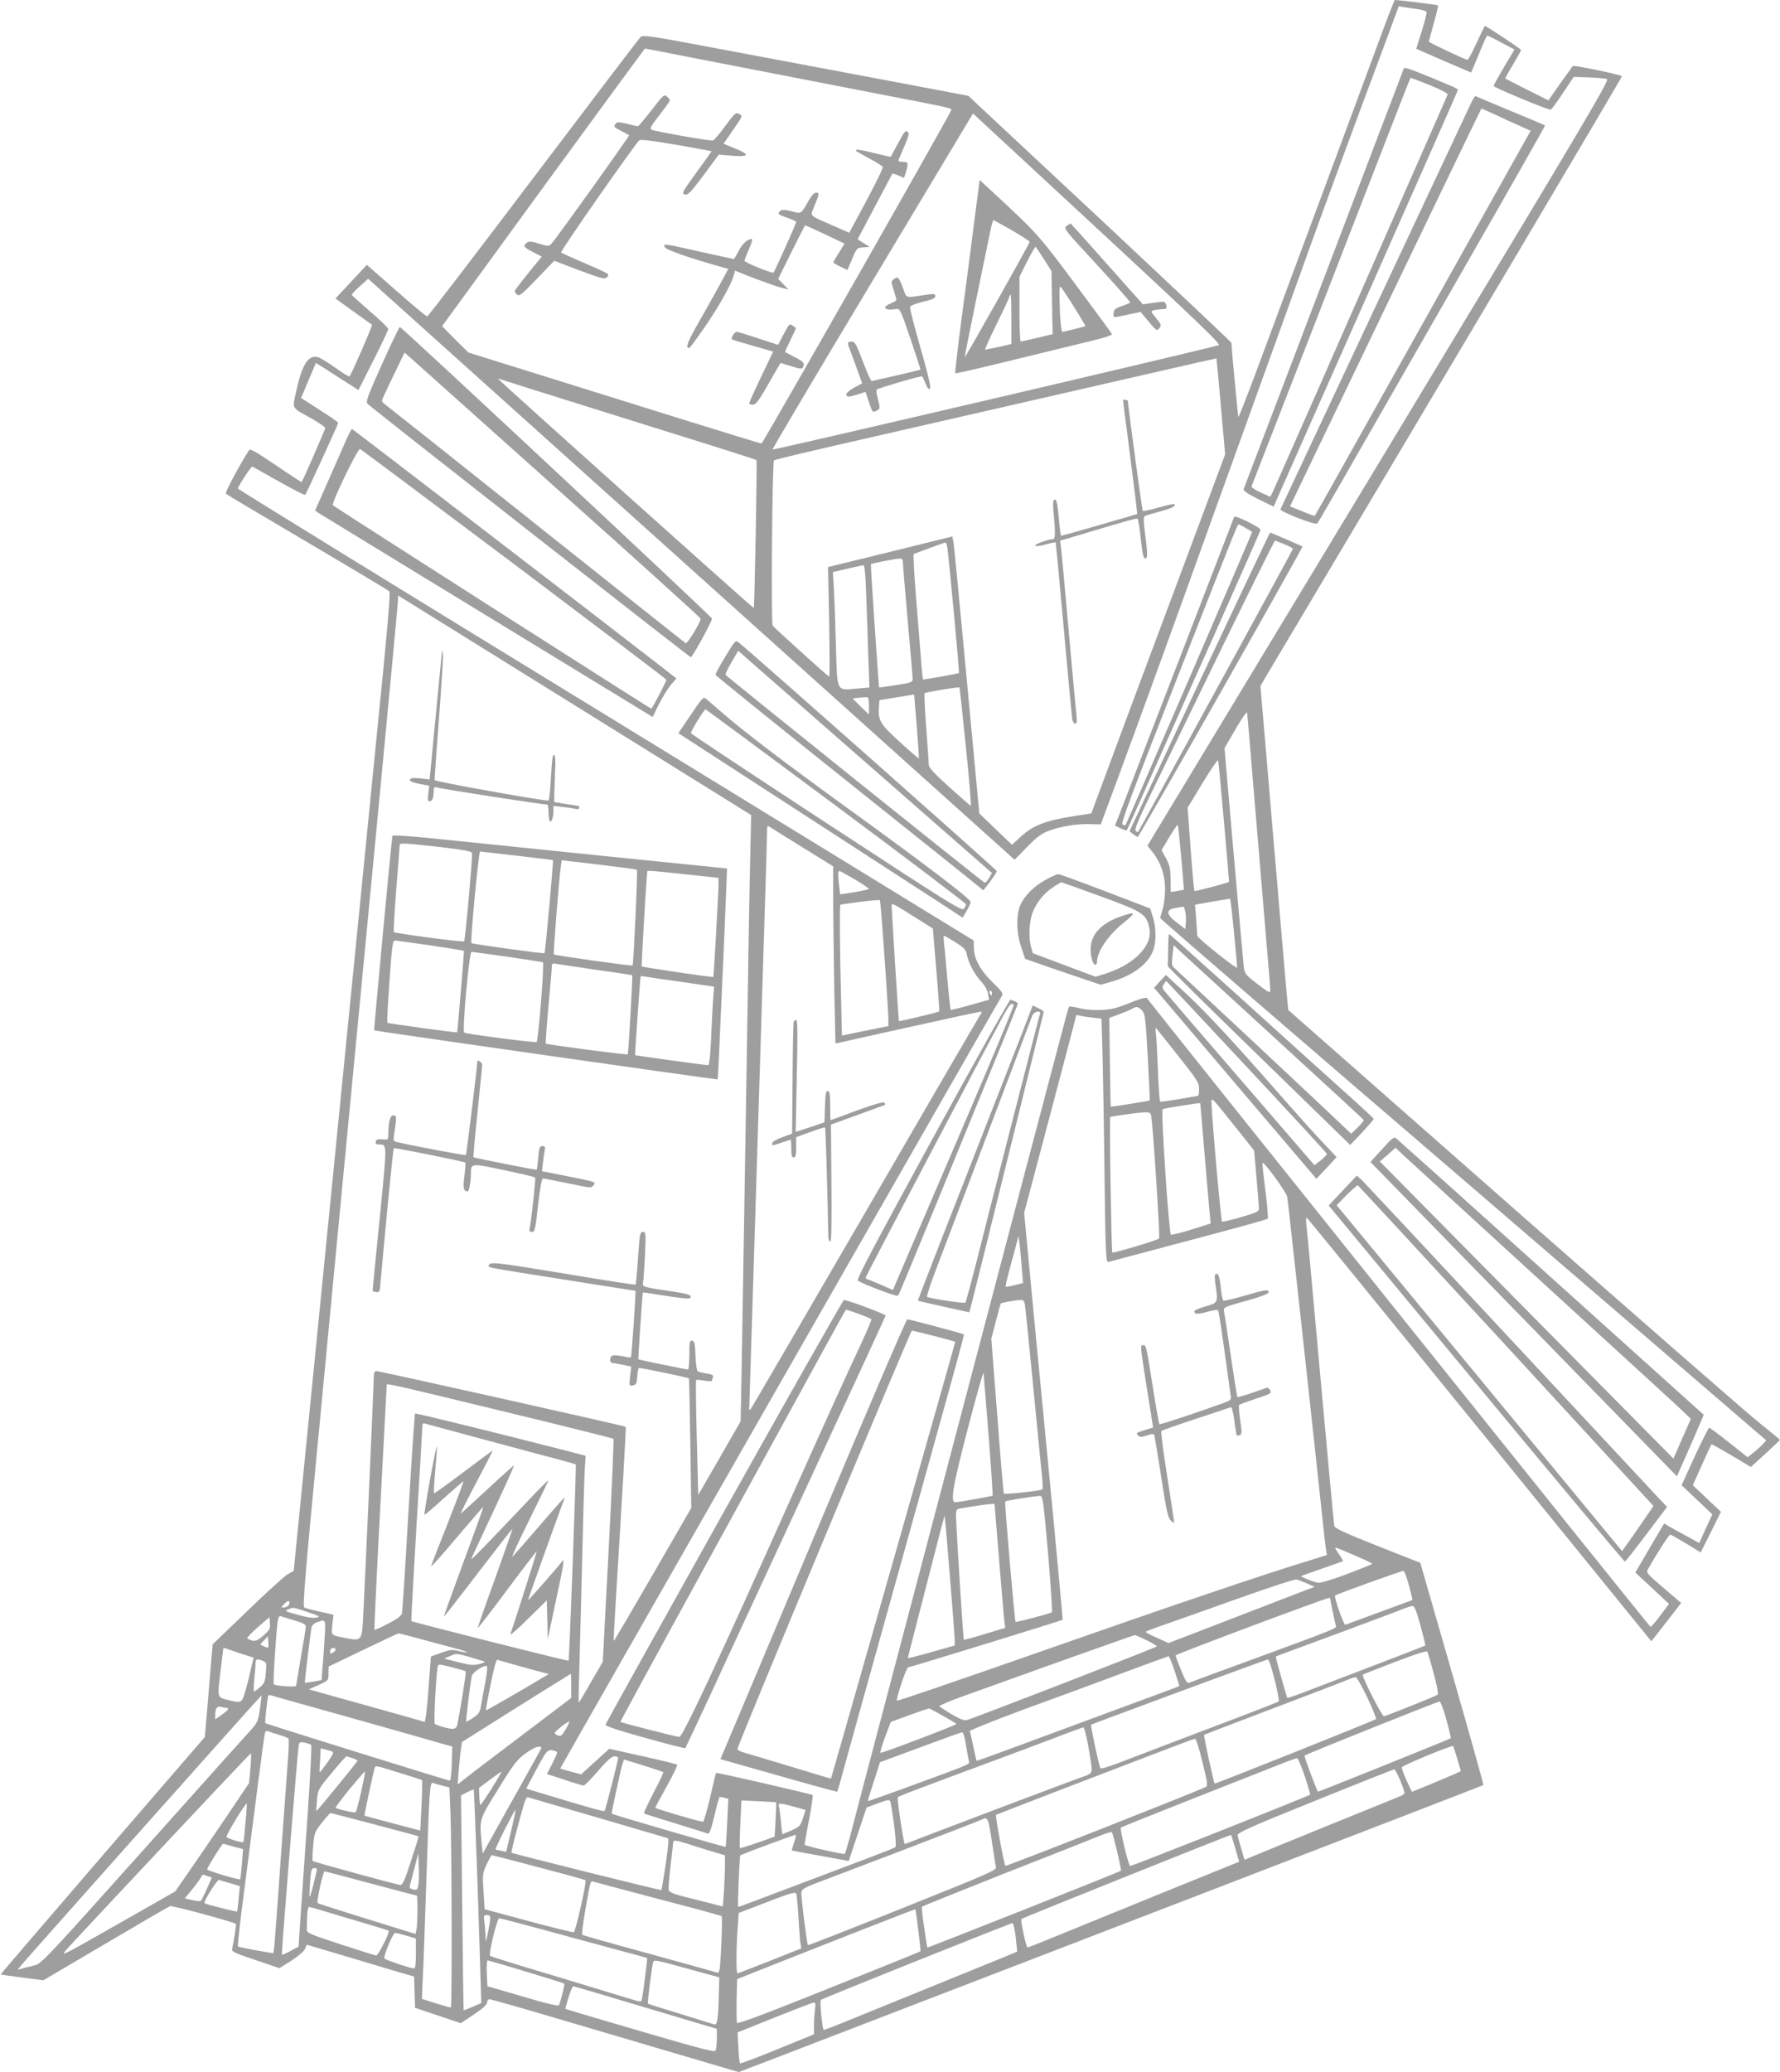 <?xml version="1.0" standalone="no"?>
<!DOCTYPE svg PUBLIC "-//W3C//DTD SVG 20010904//EN"
 "http://www.w3.org/TR/2001/REC-SVG-20010904/DTD/svg10.dtd">
<svg version="1.0" xmlns="http://www.w3.org/2000/svg"
 width="1100pt" height="1280pt" viewBox="0 0 1100 1280"
 preserveAspectRatio="xMidYMid meet">
<g transform="translate(0,1280) scale(0.1,-0.1)"
fill="#9e9e9e" stroke="none">
<path d="M8518 12537 c-142 -386 -453 -1220 -765 -2060 -53 -141 -98 -255
-100 -253 -3 3 -43 430 -43 458 0 4 -339 323 -752 710 -414 386 -780 728 -813
759 l-60 57 -465 88 c-256 48 -708 133 -1005 189 -497 94 -541 101 -557 86 -9
-9 -307 -401 -663 -871 -355 -470 -650 -855 -655 -855 -6 0 -92 72 -191 159
l-182 160 -97 -104 -97 -104 111 -80 c61 -43 113 -81 115 -82 5 -4 -130 -313
-139 -319 -4 -3 -44 22 -89 54 -45 32 -93 62 -107 65 -59 15 -98 -47 -133
-209 -25 -116 -34 -99 97 -172 45 -26 82 -51 82 -57 0 -9 -136 -320 -146 -334
-1 -2 -73 45 -159 104 -123 83 -159 104 -166 93 -62 -97 -150 -262 -143 -269
5 -5 232 -140 504 -300 272 -160 500 -297 506 -303 8 -9 -12 -241 -72 -832
-71 -715 -211 -2122 -452 -4545 l-67 -674 -37 -21 c-20 -11 -132 -113 -250
-227 l-214 -206 -24 -286 -24 -286 -632 -732 c-347 -403 -631 -734 -630 -735
1 -1 61 -10 133 -19 l131 -17 384 226 c210 124 390 229 399 232 13 5 395 -98
407 -110 3 -3 -12 -101 -23 -152 -5 -19 7 -25 144 -71 l148 -50 76 48 c44 29
78 58 83 73 l9 24 280 -83 c154 -46 303 -91 332 -99 l52 -15 3 -97 3 -96 142
-48 141 -47 81 54 c56 38 81 61 81 74 0 11 7 20 15 20 8 0 191 -52 407 -116
216 -64 560 -165 763 -225 l370 -109 285 109 c1299 499 4313 1660 4317 1664 2
3 -85 313 -193 689 l-197 684 -264 104 c-209 83 -264 109 -268 125 -2 11 -40
423 -85 915 -44 492 -83 917 -87 944 -3 29 -2 47 3 43 5 -3 486 -593 1069
-1311 l1060 -1305 25 32 c14 17 55 71 92 118 l67 87 -109 93 c-100 85 -108 94
-97 114 51 90 131 215 138 215 5 0 49 -25 99 -55 l90 -55 63 126 62 125 -87
82 -87 82 56 125 c31 69 58 127 59 128 1 2 57 -29 123 -68 l121 -72 90 82 c49
45 90 84 90 85 0 2 -57 49 -127 105 -71 56 -754 653 -1520 1326 l-1392 1225
-5 52 c-3 29 -15 162 -26 297 -12 135 -30 346 -40 470 -11 124 -38 440 -60
704 l-41 478 48 82 c1168 1961 2188 3680 2186 3685 -3 9 -297 70 -304 63 -3
-4 -38 -53 -78 -109 l-72 -103 -132 66 c-73 37 -133 67 -135 69 -1 1 20 40 48
86 27 46 50 87 50 90 0 6 -215 149 -224 149 -1 0 -24 -47 -51 -105 -26 -58
-52 -105 -56 -105 -11 0 -239 107 -239 113 0 2 14 52 30 112 17 59 29 110 26
112 -3 3 -242 33 -266 33 -3 0 -49 -118 -102 -263z m240 207 c30 -4 56 -12 58
-18 2 -6 -11 -60 -30 -119 l-34 -108 31 -14 c18 -8 94 -41 170 -74 l138 -59
18 41 c10 23 31 75 47 114 16 40 32 73 35 73 4 0 43 -19 87 -43 l81 -43 -65
-109 c-35 -60 -64 -112 -64 -116 0 -9 340 -151 353 -146 6 2 40 48 76 103 l66
99 93 -3 c52 -2 102 -7 113 -10 17 -7 -150 -288 -1410 -2372 l-1430 -2364 31
-39 c51 -64 77 -141 78 -228 0 -42 -7 -98 -15 -125 -8 -27 -15 -52 -15 -56 0
-4 829 -720 1843 -1590 1013 -871 1855 -1595 1872 -1610 l30 -26 -20 -22 c-11
-12 -37 -36 -57 -52 l-38 -30 -115 91 c-63 50 -118 91 -122 91 -5 0 -45 -80
-90 -177 l-81 -178 95 -90 95 -90 -41 -88 -40 -89 -78 43 c-43 23 -92 50 -109
60 l-30 18 -89 -151 -89 -152 104 -97 104 -97 -53 -71 c-29 -39 -57 -71 -61
-71 -6 0 -3081 3838 -3112 3884 -4 6 -35 -1 -85 -21 -43 -18 -96 -37 -118 -42
-56 -15 -161 -14 -223 3 -29 7 -54 10 -56 7 -2 -3 -18 -58 -34 -121 -33 -123
-417 -1578 -662 -2510 -82 -311 -257 -977 -390 -1480 -133 -503 -253 -960
-267 -1015 -15 -55 -29 -103 -33 -107 -5 -6 -238 47 -247 56 -2 1 10 69 26
152 16 82 26 152 23 155 -7 7 -594 141 -597 137 -2 -2 -18 -70 -37 -153 -19
-82 -39 -149 -44 -149 -36 5 -294 81 -294 87 0 4 32 64 71 133 38 69 67 129
64 133 -4 3 -100 27 -213 52 l-207 46 -87 -79 -87 -79 -63 17 c-35 9 -64 18
-66 19 -2 2 2668 4672 2731 4776 7 12 -5 29 -57 79 -77 74 -117 147 -118 214
l-1 46 -2273 1393 c-1251 765 -2274 1395 -2274 1399 0 13 83 139 89 136 4 -2
78 -43 164 -92 87 -49 160 -86 163 -83 7 7 204 437 204 445 0 4 -52 40 -115
80 l-115 74 14 31 c7 18 28 67 46 109 l32 76 72 -45 c39 -26 98 -64 131 -84
l60 -39 92 183 c51 100 92 187 92 194 1 7 -50 56 -112 109 -61 53 -113 100
-113 103 -1 3 21 27 50 53 l51 46 1675 -1505 c921 -827 1820 -1635 1997 -1794
l323 -290 77 79 c62 63 90 84 135 100 74 28 176 44 257 41 l63 -2 100 269
c129 349 389 1064 568 1564 78 217 230 638 337 935 107 297 235 650 283 785
111 308 282 772 436 1183 l118 318 31 -5 c16 -3 54 -8 83 -12z m-4722 -253
c27 -6 281 -55 564 -110 283 -55 679 -132 880 -171 408 -79 402 -78 398 -92
-11 -32 -1164 -2057 -1172 -2058 -5 0 -211 63 -458 140 -246 77 -652 203 -900
281 l-453 141 -82 81 -81 82 625 858 c344 471 627 857 628 857 1 0 24 -4 51
-9z m2818 -1171 c548 -508 692 -647 678 -652 -32 -14 -2753 -650 -2758 -645
-3 2 275 471 617 1040 l622 1036 72 -67 c40 -37 386 -357 769 -712z m691
-1031 l26 -296 -259 -694 c-143 -382 -295 -788 -338 -904 -43 -115 -112 -302
-154 -415 l-76 -205 -105 -16 c-183 -29 -257 -58 -338 -134 l-47 -44 -101 97
-101 97 -77 820 c-42 451 -79 836 -83 855 l-7 36 -384 -95 -384 -94 7 -339 c3
-186 4 -338 0 -338 -6 0 -329 292 -349 315 -11 13 -3 1010 8 1021 5 5 227 58
672 159 325 74 1553 355 1940 444 66 15 121 27 122 27 1 -1 14 -135 28 -297z
m-3887 -10 c301 -94 652 -204 780 -244 129 -41 235 -75 237 -77 5 -4 -12 -909
-17 -914 -3 -3 -1551 1384 -1578 1414 -3 3 3 2 13 -1 10 -4 264 -84 565 -178z
m2196 -861 c9 -52 76 -772 72 -775 -4 -5 -219 -43 -222 -40 -2 2 -8 61 -13
132 -6 72 -20 245 -31 385 -11 140 -17 256 -13 258 19 8 189 70 195 71 4 0 10
-14 12 -31z m-274 -95 c0 -16 14 -179 30 -363 17 -184 30 -344 30 -356 0 -18
-11 -22 -102 -36 -56 -9 -104 -16 -105 -14 -3 3 -54 758 -51 761 6 5 143 32
171 34 23 1 27 -3 27 -26z m-227 -200 c4 -104 10 -274 13 -379 l7 -191 -82 -7
c-123 -11 -117 -24 -125 257 -3 127 -9 284 -12 348 l-7 115 89 21 c49 11 94
21 100 22 7 1 13 -60 17 -186z m-1764 -703 l1053 -655 -6 -275 c-4 -151 -11
-561 -16 -910 -14 -854 -28 -1734 -36 -2188 l-7 -372 -131 -228 -131 -227 -9
353 c-5 194 -7 355 -4 357 3 3 26 1 51 -4 26 -4 47 -5 47 -1 0 5 3 15 6 23 4
12 -5 17 -39 22 -24 4 -49 10 -55 14 -6 4 -12 44 -14 96 -3 76 -6 90 -20 93
-16 3 -18 -6 -18 -87 0 -50 -4 -91 -8 -91 -13 0 -305 60 -307 63 -2 4 25 410
28 413 1 1 65 -8 142 -21 84 -14 144 -19 149 -14 17 16 -6 25 -89 38 -204 30
-207 30 -201 60 3 14 8 90 12 169 6 136 5 142 -13 142 -18 0 -20 -12 -30 -160
-6 -89 -13 -163 -15 -166 -3 -2 -205 29 -449 70 -430 71 -458 74 -459 45 0
-10 11 -12 475 -85 237 -37 431 -68 432 -68 4 -3 -24 -407 -28 -411 -2 -2 -26
1 -52 7 -26 5 -54 7 -62 4 -19 -7 -19 -46 0 -46 7 0 37 -5 65 -11 l51 -11 -7
-60 c-7 -59 -6 -60 17 -56 21 3 24 9 27 56 2 28 7 52 11 52 15 0 304 -60 308
-64 2 -2 6 -183 9 -402 l6 -399 -238 -412 c-131 -227 -239 -411 -241 -409 -2
1 4 110 12 242 37 598 65 1077 62 1080 -6 6 -1520 344 -1539 344 -14 0 -18 -8
-18 -39 0 -43 -56 -1300 -66 -1484 -7 -140 -11 -145 -102 -127 -101 20 -95 14
-88 84 l7 61 -84 19 c-46 10 -90 22 -97 26 -10 6 7 216 84 1016 92 967 159
1669 391 4089 58 605 105 1110 105 1123 l0 23 38 -23 c21 -13 512 -318 1091
-678z m2380 -235 c21 -201 34 -364 30 -363 -4 2 -64 54 -133 116 -83 75 -126
120 -126 134 0 11 -7 114 -16 230 -9 115 -13 212 -10 216 7 6 209 40 215 35 2
-1 20 -167 40 -368z m-319 318 c0 -4 7 -92 16 -196 8 -104 14 -190 12 -192 -2
-1 -55 44 -118 102 -123 112 -135 132 -128 223 l3 35 100 16 c55 9 103 17 108
18 4 0 7 -2 7 -6z m-280 -66 l0 -51 -51 49 -50 50 43 5 c24 3 46 4 51 2 4 -2
7 -26 7 -55z m2385 -607 c25 -300 57 -675 70 -835 14 -159 25 -299 25 -312 0
-20 -8 -16 -79 38 -72 55 -79 64 -84 102 -3 23 -31 337 -63 699 l-57 656 69
119 c45 77 70 111 71 98 2 -11 23 -265 48 -565z m-191 -108 c18 -202 32 -368
31 -370 -4 -5 -210 -60 -214 -56 -2 2 -13 119 -23 259 l-19 255 93 154 c51 85
95 147 96 139 2 -8 18 -180 36 -381z m-264 -219 c9 -109 17 -199 16 -199 -1
-1 -19 -5 -41 -8 l-40 -7 -1 79 c-1 66 -5 86 -28 129 l-28 51 48 81 c27 44 50
78 52 76 2 -2 12 -93 22 -202z m-2333 58 l182 -113 0 -236 c1 -131 4 -377 7
-548 l7 -310 441 98 c242 54 447 98 454 98 10 0 12 -4 4 -12 -5 -7 -326 -557
-712 -1223 -386 -665 -706 -1214 -711 -1220 -6 -5 -9 -5 -9 2 0 6 9 292 20
635 11 342 29 920 40 1283 11 363 27 868 35 1123 8 255 15 486 15 514 0 50 0
50 23 36 12 -8 104 -65 204 -127z m315 -193 c48 -29 88 -56 88 -59 0 -3 -40
-12 -89 -20 l-89 -14 -6 50 c-8 66 -8 95 1 95 4 0 46 -24 95 -52z m2344 -330
c12 -117 20 -214 19 -216 -6 -8 -245 183 -246 197 0 9 -4 55 -7 104 -4 48 -7
87 -7 88 0 0 47 9 105 19 58 9 108 18 111 19 3 0 14 -95 25 -211z m-2182 140
c11 -113 46 -629 46 -673 l0 -44 -52 -10 c-29 -6 -94 -19 -144 -29 l-91 -19
-6 255 c-7 256 -9 551 -4 553 10 4 189 27 214 28 l31 1 6 -62z m221 -51 l100
-63 21 -254 c12 -140 20 -257 19 -258 -5 -5 -248 -63 -250 -60 -2 3 -45 688
-45 716 0 16 18 6 155 -81z m1660 40 c4 -18 5 -49 3 -70 l-3 -36 -53 40 c-67
51 -69 81 -7 90 22 3 43 7 47 8 4 0 10 -14 13 -32z m-1422 -187 c56 -35 66
-46 72 -77 9 -51 47 -121 89 -167 22 -24 38 -53 42 -75 l6 -37 -117 -33 c-64
-18 -118 -31 -120 -29 -2 2 -11 84 -20 183 -8 99 -18 201 -21 228 -3 26 -3 47
-1 47 3 0 35 -18 70 -40z m227 -315 c0 -8 -2 -15 -4 -15 -2 0 -6 7 -10 15 -3
8 -1 15 4 15 6 0 10 -7 10 -15z m927 -107 c20 -21 22 -44 36 -288 8 -146 13
-266 12 -268 -3 -3 -239 -41 -241 -38 -1 0 -3 124 -5 275 l-4 273 60 22 c33
12 69 27 80 34 29 16 39 15 62 -10z m-306 -44 l56 -7 7 -241 c3 -132 9 -472
12 -754 6 -463 9 -512 23 -508 9 3 232 62 496 132 264 70 484 130 489 135 4 4
-2 82 -14 174 -12 91 -20 168 -18 171 10 9 148 -181 153 -210 5 -26 175 -1585
220 -2011 8 -77 17 -154 20 -171 l5 -30 -89 -28 c-306 -93 -855 -279 -1845
-626 -395 -138 -720 -249 -723 -246 -8 8 58 206 69 206 11 0 950 289 955 294
1 1 -27 305 -62 676 -36 371 -90 937 -121 1256 l-55 582 70 263 c178 672 251
948 251 955 0 3 10 4 23 0 12 -3 47 -9 78 -12z m529 -235 c120 -152 130 -167
130 -206 0 -24 -3 -43 -7 -43 -5 0 -57 -9 -117 -20 -60 -10 -112 -17 -116 -15
-4 3 -11 89 -14 192 -4 104 -9 206 -13 228 -3 22 -3 37 1 34 3 -3 64 -79 136
-170z m354 -440 l116 -146 15 -169 c8 -93 15 -178 15 -190 0 -18 -15 -25 -111
-53 -61 -18 -114 -30 -117 -27 -8 9 -72 738 -65 749 7 11 7 11 147 -164z
m-190 -169 c15 -173 29 -341 32 -372 l6 -56 -117 -37 c-64 -20 -122 -34 -129
-32 -12 5 -63 764 -51 775 4 5 226 40 232 37 1 0 13 -142 27 -315z m-330 238
c11 -55 56 -752 49 -759 -12 -11 -283 -92 -289 -86 -6 6 -19 837 -13 838 52 9
183 27 211 28 31 1 38 -3 42 -21z m-800 -939 l8 -95 -52 -13 c-28 -7 -53 -12
-55 -9 -2 2 5 35 15 73 10 39 29 108 42 155 l22 85 7 -50 c3 -28 10 -94 13
-146z m20 -231 c3 -18 26 -244 51 -503 25 -258 49 -506 54 -550 5 -44 6 -83 2
-86 -8 -8 -231 -32 -237 -26 -3 2 -21 219 -41 481 l-37 476 28 107 c15 60 29
109 31 111 4 5 89 20 117 21 23 1 28 -4 32 -31z m-225 -803 c16 -203 27 -372
25 -374 -4 -4 -211 -41 -231 -41 -32 0 -13 109 79 459 51 195 94 348 96 340 1
-8 15 -180 31 -384z m-3009 149 c377 -91 688 -169 691 -172 3 -4 -10 -315 -30
-692 l-36 -686 -74 -127 c-40 -71 -74 -127 -75 -125 -1 2 1 111 5 243 4 132
12 447 18 700 6 253 13 487 16 521 l4 61 -122 32 c-392 101 -928 233 -932 229
-3 -2 -21 -276 -41 -609 -19 -332 -37 -614 -40 -625 -3 -15 -28 -34 -85 -64
-44 -23 -82 -40 -85 -38 -2 3 14 344 36 759 22 414 40 755 40 756 0 8 81 -10
710 -163z m-85 -183 c209 -56 416 -112 460 -123 44 -12 81 -23 83 -24 5 -3
-40 -1208 -44 -1213 -3 -4 -964 238 -972 245 -2 1 13 267 32 591 20 323 36
599 36 612 0 14 5 21 13 18 6 -2 183 -50 392 -106z m3462 -698 c17 -197 27
-360 23 -363 -15 -9 -220 -63 -224 -59 -6 7 -69 739 -64 744 5 5 173 32 213
34 19 1 22 -14 52 -356z m-303 -35 c15 -189 30 -361 33 -383 l5 -41 -126 -38
c-69 -22 -128 -37 -130 -35 -3 3 -40 576 -48 753 -1 33 2 51 11 54 18 6 171
29 201 31 l26 1 28 -342z m-304 -104 c17 -203 30 -382 30 -399 l0 -30 -145
-41 c-80 -23 -145 -39 -145 -37 0 2 25 99 55 216 30 117 81 314 113 439 31
124 58 225 60 224 1 -2 16 -169 32 -372z m2512 123 c54 -23 98 -44 98 -47 0
-3 -70 -31 -156 -64 -106 -39 -165 -56 -182 -53 -32 7 -106 37 -101 41 2 2 60
22 129 46 69 24 127 45 129 46 2 2 -6 15 -16 31 -11 15 -23 34 -28 42 -10 17
-6 16 127 -42z m325 -181 c13 -49 23 -89 21 -90 -2 -1 -93 -35 -203 -75 -110
-41 -205 -75 -211 -78 -10 -3 -72 173 -63 181 8 8 414 154 423 152 5 -1 20
-42 33 -90z m-629 12 l46 -21 -60 -22 c-32 -12 -235 -91 -451 -174 l-392 -151
-70 32 c-39 17 -71 34 -71 37 0 3 49 22 108 42 59 21 265 93 457 162 193 69
358 123 368 120 11 -3 39 -14 65 -25z m142 -92 c0 -8 30 -150 35 -167 6 -19
17 -14 -510 -208 -209 -76 -387 -142 -396 -146 -13 -5 -23 11 -50 77 -19 46
-34 87 -34 92 0 7 918 351 948 355 4 1 7 -1 7 -3z m-6432 -33 c-2 -10 -14 -20
-28 -22 -25 -3 -25 -3 -6 18 23 26 39 27 34 4z m6990 -134 c18 -67 32 -123 30
-124 -2 -2 -158 -62 -348 -135 -190 -73 -380 -145 -423 -162 -43 -16 -80 -28
-82 -26 -4 4 -73 252 -71 255 0 1 165 62 366 136 201 75 388 144 415 156 28
11 57 20 65 20 11 1 24 -33 48 -120z m-6878 83 c77 -26 82 -29 54 -35 -19 -4
-63 3 -115 18 -76 21 -82 24 -59 33 34 14 26 15 120 -16z m-81 -52 c52 -15 71
-25 71 -38 0 -9 -14 -93 -30 -187 -16 -93 -30 -174 -30 -179 0 -9 -128 -1
-138 9 -6 5 14 319 24 388 4 26 10 37 19 33 7 -2 45 -14 84 -26z m-191 -93
c-33 -29 -49 -36 -68 -32 -14 4 -28 10 -32 14 -4 3 25 34 65 69 l72 62 3 -38
c3 -33 -1 -41 -40 -75z m378 -14 c-3 -60 -9 -143 -13 -185 l-6 -77 -51 -9
c-28 -4 -52 -8 -52 -8 -3 1 36 319 41 343 3 12 17 26 32 31 57 21 57 21 49
-95z m607 -12 c78 -21 172 -46 210 -56 37 -10 66 -20 63 -22 -2 -2 -24 1 -50
8 -40 10 -53 9 -110 -11 l-63 -23 -13 -171 c-6 -94 -15 -185 -19 -202 l-6 -31
-165 47 c-91 25 -252 71 -358 100 l-193 54 60 27 c61 28 61 28 61 71 l1 43
212 102 c117 56 216 103 220 103 4 0 72 -17 150 -39z m4472 -3 c36 -18 65 -35
65 -38 0 -6 -1133 -445 -1177 -456 -14 -4 -46 9 -92 36 -39 24 -73 46 -76 50
-3 4 66 33 153 64 86 31 357 128 602 216 245 87 448 159 452 159 4 1 37 -13
73 -31z m-5428 -45 c-3 -2 -15 1 -27 7 l-22 12 24 25 23 25 3 -32 c2 -18 1
-34 -1 -37z m-171 -37 l81 -26 -30 -129 c-21 -86 -36 -132 -47 -139 -13 -8
-34 -6 -79 6 -72 19 -69 9 -46 197 8 65 15 121 15 123 0 2 6 2 13 0 6 -3 48
-17 93 -32z m588 26 c2 -4 -4 -13 -15 -20 -16 -11 -19 -9 -19 8 0 19 24 28 34
12z m6786 -150 c20 -73 30 -126 24 -131 -9 -8 -306 -127 -331 -133 -12 -3
-140 249 -131 257 2 2 91 37 198 78 130 50 197 71 201 63 3 -6 21 -66 39 -134z
m-5865 74 c6 -2 -9 -9 -32 -15 -36 -10 -55 -8 -130 11 l-88 22 39 17 c41 18
36 18 211 -35z m4264 -58 c17 -50 30 -93 28 -94 -2 -2 -120 -46 -522 -194
-132 -49 -350 -129 -484 -179 -135 -50 -245 -90 -246 -88 -1 1 -10 40 -20 87
-10 47 -19 90 -22 96 -2 5 145 64 334 134 186 68 462 169 613 226 151 56 278
102 282 103 3 0 20 -40 37 -91z m-5636 63 c24 -9 25 -13 20 -73 -4 -55 -9 -67
-36 -90 -17 -16 -34 -28 -37 -28 -3 0 -3 33 1 73 4 39 8 84 8 100 1 29 7 32
44 18z m1572 -29 c61 -17 130 -36 154 -42 l43 -11 -193 -114 c-107 -62 -195
-112 -196 -111 -2 2 11 73 29 160 19 99 35 155 42 153 6 -3 61 -18 121 -35z
m4682 -89 c18 -70 29 -130 25 -133 -4 -4 -88 -37 -187 -75 -233 -88 -671 -255
-804 -306 -57 -22 -107 -37 -111 -32 -7 8 -62 265 -57 269 5 4 1083 403 1092
403 6 1 25 -56 42 -126z m-5058 71 c30 -8 56 -16 59 -19 5 -5 -42 -292 -54
-337 -3 -10 -15 -18 -26 -18 -25 0 -100 21 -111 31 -8 6 9 326 19 357 4 13 7
13 113 -14z m180 -86 c-11 -57 -23 -123 -27 -148 -6 -37 -14 -49 -47 -71 -22
-15 -42 -26 -44 -24 -3 4 25 239 35 282 4 21 63 61 90 63 8 0 6 -32 -7 -102z
m531 -23 l0 -74 -247 -187 c-137 -103 -295 -224 -352 -267 l-103 -80 7 89 c4
49 10 108 14 131 l6 42 335 211 c184 115 336 210 338 210 1 0 2 -34 2 -75z
m4920 -72 c33 -70 57 -130 53 -133 -11 -9 -995 -402 -997 -398 -6 9 -69 298
-65 301 2 2 186 72 409 157 223 84 430 164 460 176 30 13 61 23 67 24 7 0 40
-57 73 -127z m-6844 -70 c-10 -73 -16 -85 -51 -125 -22 -23 -323 -359 -668
-745 -585 -654 -631 -703 -670 -713 -23 -6 -57 -14 -75 -19 l-32 -9 17 23 c23
30 1487 1674 1489 1672 1 -1 -3 -39 -10 -84z m574 -58 c267 -75 514 -145 550
-156 l65 -18 -3 -106 c-2 -58 -7 -105 -12 -105 -10 0 -1131 349 -1140 355 -5
3 12 156 19 173 0 2 9 1 19 -2 9 -3 235 -66 502 -141z m6758 -7 c17 -62 29
-114 28 -116 -6 -5 -819 -332 -821 -330 -13 19 -87 219 -83 223 7 8 819 333
834 334 6 1 25 -50 42 -111z m-7540 72 c22 0 13 -14 -28 -43 l-40 -28 0 25 c0
42 11 58 34 52 11 -3 27 -6 34 -6z m4431 -50 c44 -25 81 -47 81 -50 0 -7 -461
-182 -469 -178 -4 2 9 45 28 97 l36 94 115 42 c63 23 118 42 122 41 3 0 42
-21 87 -46z m-2334 -84 c-22 -37 -30 -44 -46 -37 -11 4 -21 11 -21 16 0 9 85
76 90 70 2 -2 -8 -24 -23 -49z m3234 -123 c22 -131 22 -138 5 -150 -10 -7 -21
-13 -26 -13 -7 0 -1028 -386 -1086 -410 -13 -6 -26 -10 -31 -10 -6 0 -47 265
-43 286 1 7 64 31 652 249 146 54 315 118 375 141 61 23 115 43 120 43 6 1 21
-60 34 -136z m-5004 90 c28 -8 53 -18 57 -22 4 -3 3 -58 -2 -121 -5 -63 -25
-342 -45 -620 -19 -278 -38 -523 -40 -546 l-6 -40 -106 18 c-59 11 -109 21
-112 24 -3 3 7 98 21 212 90 700 139 1080 144 1100 3 18 9 22 22 17 9 -4 40
-14 67 -22z m4244 -60 c7 -43 15 -88 18 -99 5 -25 32 -13 -377 -163 -135 -49
-246 -89 -247 -87 -1 1 15 55 37 121 l38 119 249 92 c136 51 253 93 259 93 6
1 17 -33 23 -76z m1462 -109 c32 -129 34 -146 20 -153 -65 -32 -1233 -492
-1238 -487 -8 7 -63 309 -58 315 2 1 174 68 382 148 208 80 482 185 608 233
127 49 235 89 240 89 6 1 27 -64 46 -145z m-5508 107 c4 -4 -6 -205 -23 -447
-17 -241 -36 -520 -43 -619 l-12 -180 -50 -27 c-27 -15 -51 -25 -53 -23 -4 4
97 1259 104 1293 4 21 9 23 37 17 18 -4 35 -10 40 -14z m7083 -87 l22 -75 -32
-15 c-17 -8 -85 -36 -151 -64 l-120 -49 -33 71 c-18 39 -31 75 -29 81 3 11
310 138 317 131 2 -3 14 -39 26 -80z m-5670 49 c-8 -16 -91 -164 -184 -330
l-169 -303 -7 68 c-13 148 -16 139 102 329 93 152 115 180 166 219 33 24 70
44 83 44 22 0 23 -1 9 -27z m-1285 -2 c14 -5 9 -16 -28 -69 -25 -35 -46 -62
-48 -60 -1 2 0 36 3 75 l4 73 27 -7 c14 -3 33 -9 42 -12z m1376 3 c22 -6 22
-6 -12 -74 l-35 -69 108 -35 c59 -20 112 -36 119 -36 6 0 46 41 89 90 56 65
84 90 101 90 13 0 23 -4 23 -8 0 -17 -78 -323 -84 -329 -5 -5 -81 16 -402 113
l-82 25 30 57 c102 193 99 188 145 176z m-1879 -106 l-9 -93 -127 -189 c-70
-103 -172 -254 -228 -334 l-101 -146 -314 -179 c-439 -249 -407 -235 -324
-143 155 168 1100 1175 1105 1175 3 1 2 -41 -2 -91z m631 61 c17 -6 31 -13 31
-15 0 -6 -253 -315 -255 -312 -1 2 1 32 4 68 6 65 7 67 91 168 46 56 87 102
91 102 3 0 20 -5 38 -11z m5884 -111 c20 -61 35 -113 34 -114 -11 -10 -1109
-445 -1113 -441 -13 12 -65 230 -57 237 4 4 217 89 473 190 256 101 497 196
535 211 39 15 75 28 80 28 6 1 27 -49 48 -111z m-4084 65 c64 -20 118 -38 120
-40 3 -2 -24 -59 -60 -127 -35 -68 -62 -126 -59 -128 3 -3 90 -30 194 -62 104
-32 194 -60 201 -63 9 -3 21 31 40 111 14 64 30 116 33 116 4 0 17 -3 30 -6
l23 -6 -7 -147 c-4 -80 -8 -148 -10 -150 -3 -3 -695 198 -703 205 -3 3 15 87
55 267 9 37 18 67 21 67 3 0 58 -17 122 -37z m-1509 -45 c74 -23 137 -43 138
-44 2 -1 1 -72 -3 -157 l-8 -155 -171 45 c-94 25 -172 46 -174 47 -2 3 55 267
63 294 6 17 4 17 155 -30z m6183 -46 c15 -37 27 -72 27 -77 0 -6 -12 -15 -27
-21 -61 -24 -871 -354 -915 -373 l-47 -20 -20 67 c-11 37 -21 75 -23 85 -2 15
75 50 477 212 264 107 485 194 490 195 6 0 22 -30 38 -68z m-6421 -70 c-15
-66 -30 -124 -34 -127 -5 -6 -115 19 -124 28 -2 2 37 54 87 116 51 61 93 110
95 108 2 -2 -9 -58 -24 -125z m806 19 c-35 -55 -66 -100 -69 -101 -3 0 -6 24
-7 53 l-2 52 68 51 c37 28 68 50 70 48 2 -1 -25 -47 -60 -103z m-303 18 l42
-11 7 -166 c8 -225 10 -1192 2 -1193 -4 -1 -45 11 -93 26 l-86 27 6 136 c4 75
14 348 22 607 19 566 21 599 42 591 9 -4 35 -11 58 -17z m215 -580 c10 -305
20 -601 21 -659 l3 -104 -53 -23 c-30 -13 -55 -22 -56 -21 -1 2 -5 301 -9 665
l-7 662 38 20 c21 10 39 18 41 16 1 -1 11 -251 22 -556z m750 381 c228 -67
420 -123 426 -125 8 -2 4 -50 -12 -161 -13 -86 -25 -158 -27 -160 -3 -3 -920
225 -926 231 -2 2 13 66 33 142 55 202 55 205 74 199 10 -3 204 -60 432 -126z
m1825 -43 c10 -72 13 -133 9 -137 -5 -5 -81 -35 -169 -68 -88 -33 -303 -115
-479 -181 -175 -67 -321 -121 -324 -121 -5 0 7 312 13 318 8 8 340 131 343
127 2 -2 -3 -24 -11 -49 -9 -26 -15 -46 -14 -47 1 -1 81 -16 177 -33 l175 -32
55 165 55 165 70 26 c62 23 71 25 77 11 3 -9 14 -74 23 -144z m-728 139 c1 -1
-1 -49 -4 -107 l-6 -105 -105 -37 c-58 -20 -107 -35 -110 -33 -2 3 -1 70 3
149 l7 145 107 -5 c58 -3 107 -6 108 -7z m-3280 -126 c-5 -63 -11 -117 -13
-119 -6 -7 -104 23 -104 32 0 18 118 212 125 205 1 -2 -2 -55 -8 -118z m3409
94 l52 -15 -16 -51 c-16 -47 -21 -53 -70 -75 -29 -12 -54 -23 -56 -23 -2 0 -7
35 -10 78 -4 42 -10 85 -13 96 -6 20 10 19 113 -10z m-1768 -146 l-30 -127
-32 6 c-17 3 -32 7 -34 8 -2 2 24 58 58 125 34 67 63 121 65 119 2 -2 -10 -61
-27 -131z m-841 41 c147 -39 269 -71 270 -73 1 -1 -20 -69 -47 -151 -39 -123
-52 -150 -67 -149 -21 1 -534 142 -541 148 -2 3 -1 43 3 90 7 83 9 89 54 146
25 32 49 59 53 60 4 0 128 -32 275 -71z m3812 -101 c12 -79 23 -152 26 -163 4
-18 -57 -44 -577 -252 -320 -128 -583 -231 -585 -229 -7 6 -44 308 -41 328 2
15 22 28 78 50 41 15 289 110 550 209 261 100 482 185 490 190 33 18 38 7 59
-133z m775 -67 c14 -63 25 -115 24 -117 -9 -8 -1198 -479 -1198 -475 -1 3 -9
60 -19 126 -11 66 -16 123 -13 127 4 3 237 97 517 208 281 110 542 213 580
229 39 16 73 26 76 22 3 -3 18 -57 33 -120z m730 20 l24 -82 -21 -8 c-24 -9
-885 -359 -1131 -460 -82 -34 -152 -61 -156 -61 -9 0 -45 169 -38 176 7 6
1292 522 1296 519 1 -1 13 -39 26 -84z m-3388 30 c32 -11 98 -31 147 -46 l87
-26 0 -62 c0 -34 -3 -105 -6 -158 l-7 -96 -166 42 c-147 36 -166 44 -169 63
-2 12 4 79 12 150 9 70 16 133 16 140 0 17 16 15 86 -7z m-2803 -18 l59 -16
-7 -91 c-4 -50 -9 -93 -11 -95 -6 -6 -204 53 -204 61 0 11 92 158 98 158 3 0
32 -7 65 -17z m1142 -239 c-5 -27 -9 -31 -31 -26 -17 3 -24 10 -22 21 3 9 15
58 29 110 l24 93 3 -83 c2 -46 1 -98 -3 -115z m744 111 c156 -41 287 -77 289
-80 9 -8 -61 -317 -72 -321 -6 -2 -132 29 -281 69 l-270 73 -7 110 c-7 104 -6
111 19 167 15 31 29 57 32 57 3 0 134 -34 290 -75z m-1373 -27 c-3 -13 -13
-53 -22 -91 -9 -37 -19 -66 -21 -64 -2 2 0 43 3 91 6 77 9 86 27 86 15 0 18
-5 13 -22z m335 -73 c154 -41 282 -75 285 -75 6 0 5 -174 -2 -207 l-6 -30
-300 93 c-165 51 -302 95 -305 98 -8 8 33 196 43 196 3 0 131 -34 285 -75z
m-1007 45 l25 -9 -30 -68 c-17 -37 -33 -71 -37 -75 -4 -4 -28 -2 -53 4 l-47
11 44 53 c24 30 48 63 54 74 12 23 11 23 44 10z m140 -44 l58 -17 -7 -77 c-4
-42 -8 -78 -10 -80 -3 -4 -195 45 -201 51 -9 8 78 148 90 144 6 -2 37 -12 70
-21z m2646 -97 c212 -55 387 -103 389 -105 5 -5 3 -102 -5 -247 -5 -85 -10
-107 -20 -103 -8 3 -197 55 -421 117 -225 61 -411 114 -415 117 -3 4 4 70 18
147 34 193 32 187 52 181 9 -3 190 -51 402 -107z m864 -109 c4 -69 9 -141 12
-160 l6 -36 -194 -77 c-106 -42 -197 -77 -201 -77 -8 0 -8 157 2 284 l6 89
175 67 c150 58 176 65 181 51 3 -9 9 -72 13 -141z m-2937 36 c43 -13 150 -46
238 -71 88 -26 163 -49 167 -52 10 -5 -64 -153 -77 -153 -5 0 -105 31 -220 69
-187 61 -210 71 -209 90 0 11 1 48 2 81 1 33 6 60 11 60 6 0 45 -11 88 -24z
m3678 -120 c9 -70 15 -129 13 -130 -1 -2 -256 -105 -566 -229 -391 -157 -564
-222 -568 -213 -2 6 -3 70 -2 141 l3 129 95 38 c454 180 1005 396 1007 394 1
-1 9 -59 18 -130z m-2646 72 c0 -13 -6 -52 -14 -88 -12 -60 -13 -62 -14 -24
-1 23 -4 62 -7 88 -6 42 -5 46 15 46 15 0 21 -6 20 -22z m322 -67 c140 -38
342 -93 449 -122 107 -28 197 -53 199 -55 3 -3 -27 -239 -34 -261 -3 -9 -14
-8 -47 2 -381 116 -610 185 -733 222 -82 25 -153 48 -156 51 -11 12 43 232 56
232 7 0 127 -31 266 -69z m2926 -48 c5 -49 9 -89 9 -89 -1 -1 -181 -75 -401
-164 -220 -89 -487 -198 -593 -241 -106 -44 -197 -79 -201 -79 -9 0 -27 178
-18 186 7 8 1170 473 1183 474 6 0 15 -37 21 -87z m-3767 10 l60 -18 0 -92 c0
-68 -3 -93 -12 -93 -19 0 -171 51 -182 61 -10 9 52 159 66 159 5 0 36 -8 68
-17z m742 -223 c127 -38 233 -71 235 -74 4 -4 -15 -82 -32 -132 -2 -8 -57 4
-167 36 -90 26 -189 55 -220 64 l-56 16 -4 80 c-2 44 1 80 5 80 4 0 112 -31
239 -70z m1003 17 l190 -52 -3 -115 c-4 -150 -10 -183 -30 -175 -9 3 -103 32
-210 65 -106 32 -196 60 -198 63 -4 4 24 228 32 255 5 17 10 17 219 -41z
m-265 -239 l440 -131 0 -61 c0 -34 -4 -67 -9 -74 -6 -10 -102 15 -437 113
-236 69 -443 130 -460 136 l-31 10 20 69 c12 39 25 70 29 70 5 0 206 -59 448
-132z m1046 -14 c-3 -26 -6 -70 -6 -99 l0 -52 -226 -92 c-124 -51 -228 -90
-231 -87 -3 3 -8 47 -10 98 l-5 93 229 92 c125 50 234 92 242 92 11 1 12 -9 7
-45z"/>
<path d="M8675 12377 c-2 -7 -62 -165 -134 -352 -264 -693 -850 -2231 -855
-2245 -5 -11 18 -27 89 -63 l96 -47 18 42 c10 24 267 602 570 1285 303 683
551 1245 551 1248 0 3 -17 13 -37 22 -240 101 -294 121 -298 110z m161 -103
c68 -28 113 -51 110 -58 -2 -6 -131 -299 -286 -651 -155 -352 -394 -896 -532
-1210 -138 -313 -257 -582 -264 -597 l-14 -27 -60 27 c-33 15 -58 32 -56 37 2
6 150 386 329 845 178 459 398 1025 488 1257 90 233 165 423 166 423 2 0 55
-21 119 -46z"/>
<path d="M9095 12172 c-32 -67 -1177 -2507 -1182 -2518 -5 -14 215 -100 227
-88 9 10 89 149 899 1563 282 491 511 895 509 896 -2 2 -97 42 -213 90 -115
48 -213 89 -216 91 -3 2 -14 -14 -24 -34z m147 -81 c46 -22 114 -53 151 -69
l66 -30 -666 -1189 c-366 -653 -666 -1189 -668 -1190 -1 -2 -36 11 -77 28
l-76 31 82 171 c46 95 311 648 591 1230 279 581 509 1057 510 1057 1 0 40 -18
87 -39z"/>
<path d="M2360 10549 c-88 -196 -101 -232 -89 -243 37 -36 1991 -1566 1998
-1566 10 0 131 221 131 239 0 10 -1918 1801 -1929 1801 -4 0 -54 -104 -111
-231z m1098 -783 c480 -428 872 -783 872 -788 0 -22 -83 -158 -93 -151 -6 3
-418 331 -916 727 -498 397 -918 730 -933 741 -15 11 -28 24 -28 29 0 5 31 74
70 153 l70 145 43 -38 c24 -22 436 -389 915 -818z"/>
<path d="M2144 10093 c-14 -32 -64 -146 -111 -253 l-86 -194 22 -15 c12 -8
481 -294 1043 -637 l1021 -623 38 77 c21 42 54 96 73 119 l36 42 -127 99
c-490 379 -1874 1442 -1878 1442 -3 0 -17 -26 -31 -57z m1032 -777 c516 -389
940 -710 942 -715 2 -6 -80 -165 -93 -179 -2 -3 -1955 1244 -1968 1257 -11 11
154 353 168 347 6 -2 434 -322 951 -710z"/>
<path d="M7627 9607 c-3 -7 -50 -129 -105 -272 -55 -143 -177 -460 -272 -705
-95 -245 -205 -530 -245 -635 -40 -104 -83 -214 -94 -243 l-21 -52 35 -17 c19
-9 36 -15 38 -12 3 2 58 126 124 274 67 149 252 563 412 922 160 359 291 656
291 660 -1 15 -158 93 -163 80z m72 -69 c20 -12 37 -22 39 -24 3 -1 -777
-1805 -783 -1812 -2 -2 -10 0 -18 5 -12 6 53 178 339 908 390 993 371 945 380
945 4 0 23 -10 43 -22z"/>
<path d="M7412 8588 l-432 -923 22 -17 c13 -10 26 -18 29 -18 8 0 1023 1790
1018 1794 -6 4 -196 86 -200 86 -2 0 -199 -415 -437 -922z m525 850 c29 -12
53 -25 53 -28 0 -6 -948 -1739 -957 -1749 -2 -3 -9 1 -15 7 -9 9 21 78 124
289 74 153 269 554 433 891 164 336 301 612 304 612 3 0 29 -10 58 -22z"/>
<path d="M4482 8743 c-35 -57 -62 -107 -60 -112 2 -5 356 -292 788 -637 432
-345 804 -642 826 -661 l41 -33 42 54 c22 31 41 59 41 65 0 7 -1516 1350
-1595 1412 -19 16 -22 13 -83 -88z m941 -717 l707 -619 -18 -31 c-10 -17 -22
-30 -28 -28 -11 3 -1592 1271 -1600 1283 -3 5 14 40 37 79 l41 70 77 -68 c42
-37 395 -345 784 -686z"/>
<path d="M4269 8384 l-77 -113 737 -478 c405 -262 800 -519 878 -569 l142 -93
26 45 c15 25 25 49 23 53 -9 25 -269 223 -761 579 -407 295 -633 467 -776 591
-47 41 -93 80 -101 87 -13 10 -27 -5 -91 -102z m900 -564 c440 -327 800 -600
801 -606 0 -5 -6 -18 -13 -28 -12 -16 -84 29 -850 530 -460 301 -837 550 -837
555 0 16 83 150 91 147 4 -2 368 -271 808 -598z"/>
<path d="M6467 7368 c-75 -41 -134 -98 -160 -156 -29 -65 -27 -173 5 -266 l23
-69 62 -22 c33 -12 138 -48 233 -80 l171 -58 62 17 c129 36 222 102 259 184
24 53 25 145 3 216 l-17 54 -277 106 c-152 58 -283 106 -291 106 -8 0 -41 -15
-73 -32z m332 -104 c255 -93 281 -109 300 -181 18 -69 -4 -127 -72 -191 -51
-46 -116 -81 -199 -108 l-58 -18 -194 73 -194 73 -13 50 c-14 59 -7 157 15
208 24 58 71 115 122 148 26 18 50 32 53 32 2 0 111 -39 240 -86z"/>
<path d="M6927 7139 c-122 -42 -187 -112 -187 -202 0 -51 14 -97 30 -97 5 0
10 10 10 23 1 61 71 163 164 237 80 64 77 72 -17 39z"/>
<path d="M7219 6935 c-1 -52 -2 -98 -3 -102 -1 -5 253 -255 564 -557 l564
-549 73 77 c40 43 73 81 72 84 0 4 -91 88 -202 187 -110 99 -393 354 -629 568
-236 213 -430 387 -433 387 -3 0 -6 -43 -6 -95z m651 -540 c305 -279 556 -510
558 -514 1 -4 -16 -24 -38 -46 l-40 -39 -68 65 c-51 50 -958 898 -1030 964
-10 9 -12 28 -6 74 l7 62 31 -29 c17 -16 281 -258 586 -537z"/>
<path d="M7168 6738 l-36 -40 501 -590 502 -590 63 67 62 67 -82 87 c-46 48
-164 179 -262 291 -326 372 -481 537 -626 669 l-85 78 -37 -39z m536 -528
c273 -292 496 -534 496 -538 0 -5 -17 -23 -38 -40 l-39 -30 -454 526 c-250
289 -462 536 -472 549 -15 19 -16 25 -5 43 7 11 14 20 15 20 1 0 225 -239 497
-530z"/>
<path d="M5762 5764 c-359 -657 -471 -869 -461 -875 43 -26 241 -101 249 -93
5 5 126 297 270 649 144 352 309 754 366 894 57 140 104 257 104 261 0 4 -8
10 -17 14 -10 3 -22 8 -28 11 -5 3 -223 -385 -483 -861z m502 827 c3 -4 -134
-334 -305 -732 -171 -398 -340 -792 -376 -876 l-65 -152 -80 35 c-44 19 -82
34 -84 34 -2 0 -4 4 -4 9 0 7 719 1373 846 1609 43 78 56 93 68 73z"/>
<path d="M6312 6407 c-39 -100 -199 -510 -356 -911 -158 -401 -285 -730 -284
-731 2 -1 74 -18 161 -37 l157 -35 10 36 c22 83 450 1814 450 1820 0 4 -15 15
-34 23 l-34 17 -70 -182z m115 129 c-5 -14 -38 -141 -247 -958 -44 -172 -109
-427 -144 -567 -36 -139 -67 -256 -70 -258 -7 -7 -228 27 -237 36 -4 3 23 85
60 181 89 233 163 428 391 1030 105 278 195 515 200 528 11 25 56 33 47 8z"/>
<path d="M8541 5701 l-72 -79 947 -971 947 -971 54 122 c30 68 67 153 83 191
l29 67 -647 582 c-716 645 -1228 1104 -1253 1125 -14 12 -25 4 -88 -66z m999
-831 c459 -419 852 -779 872 -799 l37 -36 -35 -80 c-20 -44 -44 -99 -54 -123
l-19 -42 -907 917 -907 918 49 42 48 43 41 -39 c22 -21 416 -381 875 -801z"/>
<path d="M8298 5446 l-87 -93 912 -1101 c502 -606 915 -1100 919 -1099 3 1 64
78 133 170 l127 168 -54 57 c-29 31 -446 478 -925 992 -479 514 -886 949 -904
967 l-34 31 -87 -92z m1010 -960 l910 -989 -76 -111 c-43 -62 -86 -124 -98
-140 l-20 -28 -882 1069 -882 1068 62 63 c35 34 65 61 69 60 3 -2 416 -448
917 -992z"/>
<path d="M4475 3464 c-401 -717 -731 -1310 -733 -1318 -2 -8 73 -34 243 -81
134 -38 247 -66 250 -64 2 3 65 135 139 295 73 159 350 757 615 1328 265 572
483 1044 484 1049 2 8 -233 96 -258 96 -5 0 -338 -587 -740 -1305z m831 1220
c41 -15 76 -30 79 -34 2 -3 -28 -74 -66 -156 -77 -163 -236 -514 -404 -889
-476 -1065 -696 -1535 -717 -1535 -15 0 -359 88 -364 93 -2 1 240 446 537 987
297 542 611 1114 697 1272 86 158 159 288 160 288 2 0 37 -12 78 -26z"/>
<path d="M5052 3357 c-299 -710 -556 -1322 -572 -1358 l-28 -66 360 -102 c198
-57 361 -101 362 -99 1 1 10 30 19 63 9 33 70 256 137 495 604 2166 630 2263
626 2267 -5 5 -336 93 -349 93 -7 0 -256 -582 -555 -1293z m721 1190 c71 -18
129 -34 130 -37 1 -4 -763 -2689 -768 -2697 0 -1 -115 33 -255 76 -140 42
-271 82 -290 87 -19 6 -34 15 -33 20 8 39 1070 2584 1078 2584 6 0 68 -15 138
-33z"/>
<path d="M4027 12120 c-43 -55 -81 -100 -85 -100 -4 0 -34 7 -67 15 -55 13
-61 13 -73 -3 -11 -14 -7 -19 35 -40 27 -14 50 -26 51 -27 4 -4 -452 -641
-479 -669 -18 -19 -19 -19 -78 -1 -49 15 -63 16 -76 5 -24 -20 -19 -28 39 -57
l54 -28 -84 -103 c-46 -57 -84 -107 -84 -112 0 -4 7 -13 16 -20 13 -12 30 2
122 98 l107 111 155 -59 c134 -50 157 -56 170 -44 9 9 11 17 5 23 -6 5 -71 35
-145 67 -74 31 -139 61 -143 64 -7 6 444 652 484 694 5 6 94 -5 226 -28 120
-21 219 -39 220 -40 1 -1 -41 -60 -93 -131 -88 -122 -93 -130 -72 -136 20 -5
35 11 117 120 l93 126 47 -4 c140 -14 157 0 53 42 l-71 29 60 86 c59 86 59 86
37 98 -21 11 -26 7 -86 -74 -34 -48 -69 -88 -77 -90 -16 -4 -351 55 -377 66
-15 6 -8 19 47 91 36 46 65 87 65 91 0 4 -8 14 -18 23 -18 16 -22 12 -95 -83z"/>
<path d="M5551 11917 c-24 -45 -45 -83 -46 -85 -2 -2 -49 9 -105 23 -56 14
-105 23 -108 20 -7 -7 -9 -5 80 -54 43 -23 80 -46 83 -52 4 -5 -42 -99 -100
-208 l-107 -199 -102 45 c-152 67 -139 55 -115 116 33 80 34 87 13 87 -12 0
-29 -17 -46 -48 -49 -86 -45 -84 -107 -67 -40 10 -58 11 -68 3 -22 -18 -15
-24 42 -43 30 -11 55 -22 55 -26 0 -11 -131 -303 -140 -313 -7 -6 -149 50
-179 71 -2 1 8 30 23 63 33 78 33 84 -4 65 -18 -9 -40 -35 -55 -65 -14 -28
-28 -50 -31 -50 -2 0 -95 20 -206 45 -232 52 -232 52 -219 27 9 -16 163 -70
359 -124 l33 -9 -47 -87 c-26 -48 -85 -153 -131 -234 -76 -132 -89 -168 -64
-168 4 0 49 61 100 135 89 131 163 263 176 316 l7 27 116 -46 c64 -24 139 -51
166 -58 l49 -13 -32 33 -32 33 81 164 c45 90 83 165 85 167 1 1 56 -24 123
-55 l121 -58 -34 -55 c-19 -30 -35 -57 -35 -61 0 -3 20 -15 43 -26 l44 -21 29
68 c28 68 30 69 69 72 l40 3 -38 23 -37 24 56 106 c31 59 79 150 107 202 28
52 51 96 52 98 1 1 18 -4 37 -12 l35 -15 12 38 c16 55 14 61 -20 61 -21 0 -29
4 -26 13 68 157 69 159 55 173 -11 11 -20 0 -57 -69z"/>
<path d="M4873 10788 c-6 -7 -22 -37 -37 -65 -14 -29 -27 -53 -29 -53 -1 0
-56 18 -122 40 -66 22 -125 40 -132 40 -13 0 -38 -38 -30 -46 2 -3 61 -21 130
-40 l125 -36 -74 -155 c-41 -85 -74 -159 -74 -164 0 -5 10 -9 23 -9 18 0 36
24 96 129 l74 129 46 -14 c84 -26 88 -26 95 -9 9 24 1 32 -57 61 -29 15 -53
28 -55 29 -2 2 13 35 33 75 20 40 35 73 33 74 -2 1 -10 7 -19 14 -13 10 -18
10 -26 0z"/>
<path d="M6017 11402 c-20 -158 -55 -426 -78 -596 -22 -169 -38 -310 -36 -312
2 -3 170 36 373 86 203 49 421 103 484 118 63 15 114 32 112 38 -2 5 -104 144
-227 309 -232 311 -235 314 -530 587 l-61 56 -37 -286z m237 -25 c59 -35 109
-66 109 -71 0 -10 -397 -716 -401 -712 -1 2 31 165 72 362 41 197 80 387 87
422 7 34 15 62 19 62 3 -1 54 -29 114 -63z m198 -179 l46 -73 3 -195 4 -194
-95 -23 c-52 -12 -98 -22 -102 -23 -5 0 -8 90 -8 200 l0 200 47 94 c26 52 50
93 53 91 3 -2 26 -36 52 -77z m187 -297 c39 -62 70 -115 69 -116 -4 -2 -135
-35 -142 -35 -8 0 -16 78 -18 187 -2 76 0 99 8 90 6 -7 44 -63 83 -126z m-389
-74 l0 -152 -77 -18 c-43 -9 -81 -17 -85 -17 -4 0 26 66 66 148 40 81 76 157
80 170 4 12 9 22 12 22 2 0 4 -69 4 -153z"/>
<path d="M6592 11405 c-21 -16 -18 -19 188 -242 115 -125 207 -229 204 -232
-3 -3 -26 -13 -52 -22 -39 -13 -48 -20 -50 -42 -4 -32 -8 -31 90 -10 l77 16
28 -34 c73 -87 71 -86 88 -65 13 17 11 23 -21 61 -34 42 -34 43 -12 49 13 3
35 6 51 6 28 0 32 6 21 34 -4 10 -15 14 -32 11 -15 -2 -45 -6 -68 -9 l-41 -6
-223 250 c-122 138 -223 250 -224 250 -1 0 -11 -7 -24 -15z"/>
<path d="M5524 11076 c-18 -13 -18 -16 -1 -68 9 -30 17 -58 17 -61 0 -4 -16
-13 -36 -22 -59 -24 -37 -46 35 -34 22 4 27 -6 88 -185 35 -103 63 -189 61
-190 -3 -2 -288 -68 -301 -70 -5 -1 -29 54 -55 122 -41 107 -49 122 -69 122
-26 0 -28 -7 -12 -47 6 -15 26 -69 44 -119 l33 -92 -49 -26 c-27 -15 -49 -34
-49 -42 0 -18 13 -18 72 0 l47 15 21 -64 c21 -62 22 -64 45 -53 26 12 26 13 5
95 -5 18 -5 35 -2 37 24 13 275 86 281 81 3 -4 13 -24 21 -45 10 -25 19 -37
27 -32 8 5 -8 75 -58 251 -39 134 -68 249 -65 256 2 7 39 21 80 31 57 13 76
22 76 34 0 15 -7 16 -57 9 -135 -20 -118 -25 -143 42 -26 69 -31 73 -56 55z"/>
<path d="M6940 10328 c0 -2 20 -160 45 -352 25 -192 44 -350 42 -351 -3 -3
-463 -135 -469 -135 -3 0 -9 41 -13 91 -9 109 -16 141 -31 131 -7 -5 -8 -31
-3 -82 11 -109 11 -160 -2 -160 -29 0 -120 -33 -112 -41 5 -5 33 -2 66 8 32 9
59 14 61 12 1 -2 24 -242 50 -534 26 -291 50 -542 52 -557 8 -41 34 -37 28 5
-2 17 -25 257 -49 532 -24 275 -47 515 -49 532 l-5 33 82 24 c327 98 390 116
396 111 5 -2 14 -58 21 -125 9 -88 17 -120 26 -120 17 0 17 25 0 155 -9 68
-10 102 -3 106 5 4 48 17 94 29 77 21 102 34 90 46 -3 3 -46 -7 -97 -21 -50
-15 -94 -24 -98 -21 -4 5 -90 635 -92 679 0 6 -30 11 -30 5z"/>
<path d="M2731 8775 c-1 -11 -19 -193 -39 -405 l-37 -385 -35 4 c-63 8 -83 6
-87 -6 -3 -8 18 -17 57 -25 l62 -12 -5 -48 c-5 -36 -3 -48 7 -48 17 0 26 22
26 61 0 25 3 29 23 24 65 -15 648 -105 678 -105 5 0 9 -22 9 -49 0 -28 4 -52
9 -55 10 -7 21 27 21 68 l0 28 58 -7 c31 -3 67 -9 80 -12 13 -3 22 0 22 6 0 6
-1 11 -2 12 -2 0 -37 6 -78 12 l-75 12 0 40 c1 22 3 87 5 144 4 73 2 105 -7
108 -8 3 -13 -37 -18 -137 -4 -77 -11 -142 -15 -145 -11 -7 -695 115 -704 126
-1 2 10 168 26 369 15 201 27 383 25 405 -2 22 -5 31 -6 20z"/>
<path d="M2425 7636 c-5 -17 -115 -1199 -113 -1201 6 -4 2120 -306 2123 -303
1 2 8 127 14 278 7 151 16 363 21 470 5 107 12 276 16 375 l7 180 -719 73
c-395 41 -860 88 -1033 106 -212 22 -314 29 -316 22z m300 -69 c148 -18 190
-26 192 -37 4 -24 -42 -539 -49 -545 -7 -7 -425 49 -434 57 -3 3 4 124 15 268
12 144 21 266 21 271 0 13 41 10 255 -14z m468 -53 c122 -14 223 -26 224 -28
4 -4 -47 -570 -52 -574 -5 -5 -446 56 -452 62 -8 8 45 566 54 566 2 0 104 -12
226 -26z m743 -87 c6 -5 -21 -586 -27 -591 -6 -5 -480 62 -486 68 -5 5 32 473
43 546 l5 36 230 -27 c127 -15 233 -29 235 -32z m302 -28 l202 -22 0 -41 c0
-57 -29 -568 -32 -571 -5 -4 -436 60 -442 65 -3 4 23 463 34 588 0 5 44 2 238
-19z m-1579 -439 c113 -17 206 -32 208 -34 2 -2 -39 -497 -42 -503 -2 -4 -425
54 -431 59 -3 3 3 119 13 257 14 211 20 251 33 251 8 0 107 -14 219 -30z m476
-70 c116 -17 215 -33 220 -34 10 -4 -28 -482 -39 -493 -6 -6 -433 49 -447 58
-14 8 30 499 45 499 6 0 106 -14 221 -30z m550 -81 c121 -17 221 -32 222 -33
4 -4 -23 -485 -28 -489 -5 -5 -499 60 -506 66 -2 3 5 105 16 228 12 122 21
233 21 247 0 20 4 23 28 18 15 -3 126 -19 247 -37z m529 -75 l199 -29 -7 -90
c-3 -49 -9 -159 -12 -242 -5 -101 -11 -153 -18 -153 -25 1 -448 59 -451 62 -2
2 30 469 34 487 1 2 13 1 29 -2 15 -3 116 -18 226 -33z"/>
<path d="M2950 6242 c-2 -41 -67 -573 -71 -577 -5 -4 -329 57 -427 80 -19 5
-22 10 -18 38 18 117 18 127 -2 127 -21 0 -32 -38 -32 -113 0 -38 0 -39 -37
-35 -30 2 -38 -1 -41 -15 -3 -12 3 -17 20 -17 51 0 51 12 4 -460 -25 -244 -44
-445 -43 -446 1 -1 11 -4 22 -6 15 -2 21 3 23 22 1 14 20 213 41 443 22 230
42 421 44 424 5 5 435 -82 443 -89 2 -3 -1 -40 -6 -83 -10 -76 -6 -94 21 -95
8 0 19 63 19 110 1 65 -1 65 204 22 103 -22 190 -42 193 -46 5 -5 -21 -244
-33 -308 -5 -23 -2 -28 14 -28 17 0 21 16 37 165 12 105 23 165 30 165 7 0 77
-14 156 -30 136 -29 144 -30 156 -13 17 22 19 21 -170 59 l-148 29 6 50 c3 27
8 62 11 78 5 22 2 27 -14 27 -17 0 -20 -10 -26 -72 -3 -39 -8 -73 -9 -74 -3
-3 -387 73 -391 77 -2 2 9 128 25 279 15 151 29 282 29 291 0 16 -30 36 -30
21z"/>
<path d="M4905 6488 c-3 -7 -6 -166 -7 -352 l-3 -339 -60 -22 c-37 -13 -61
-27 -63 -38 -3 -15 2 -15 54 3 31 11 59 20 61 20 1 0 3 -25 3 -55 0 -42 3 -55
15 -55 12 0 15 14 15 63 l0 62 87 32 c48 18 89 30 92 28 3 -4 14 -367 20 -677
1 -16 6 -28 12 -28 7 0 9 109 7 361 l-3 362 160 58 c88 32 165 60 170 62 7 3
7 8 0 15 -7 7 -59 -8 -170 -48 -88 -33 -161 -60 -162 -60 -2 0 -3 41 -3 90 0
72 -3 90 -15 90 -11 0 -15 -20 -17 -97 l-3 -96 -67 -23 c-36 -12 -76 -25 -89
-29 l-22 -7 7 346 c6 252 5 346 -4 346 -6 0 -13 -6 -15 -12z"/>
<path d="M7508 4925 c-2 -3 -1 -28 3 -57 17 -117 18 -115 -61 -138 -38 -11
-70 -25 -70 -30 0 -19 22 -20 80 -4 33 9 63 14 67 10 4 -3 21 -113 39 -244 18
-130 35 -254 38 -274 6 -36 6 -37 -46 -56 -157 -57 -389 -134 -393 -130 -3 2
-21 103 -40 224 -43 271 -42 264 -61 264 -19 0 -20 10 29 -301 l33 -207 -54
-17 c-48 -15 -53 -19 -40 -31 13 -13 20 -13 56 -1 29 10 42 11 45 3 2 -6 22
-123 43 -260 31 -203 42 -253 58 -268 11 -10 21 -17 22 -15 1 1 -18 128 -42
281 -25 153 -41 282 -37 286 4 4 100 38 213 75 113 37 210 70 216 72 6 2 15
-30 22 -83 6 -48 13 -89 15 -91 2 -2 11 -1 19 2 13 5 13 17 2 93 -7 48 -10 90
-6 93 4 4 51 21 104 39 91 29 97 33 87 52 -6 11 -16 18 -22 15 -99 -36 -177
-61 -180 -57 -3 3 -21 118 -41 255 -20 138 -39 261 -42 275 -4 24 -1 26 136
64 90 25 140 44 140 53 0 19 -19 17 -152 -22 -66 -19 -124 -32 -128 -30 -4 3
-11 35 -15 72 -9 86 -18 107 -37 88z"/>
<path d="M2657 3658 c-21 -116 -36 -212 -34 -215 3 -2 57 44 121 103 65 58
119 105 120 103 2 -2 -41 -116 -95 -254 -55 -137 -102 -259 -105 -270 -4 -11
66 67 155 173 90 105 164 192 166 192 4 0 -14 -50 -154 -430 -49 -134 -89
-245 -88 -247 1 -1 97 121 212 272 115 150 211 273 212 271 1 -1 -47 -139
-107 -306 -61 -167 -109 -305 -107 -306 2 -2 84 104 182 236 98 132 180 238
182 237 2 -2 -138 -442 -163 -512 -4 -11 46 32 109 95 l116 114 3 -119 3 -120
51 240 c48 221 55 268 36 238 -11 -18 -207 -241 -209 -239 -2 2 183 518 222
621 11 27 11 27 -155 -165 -78 -91 -151 -174 -162 -185 -11 -11 35 90 102 224
66 134 120 244 118 246 -2 2 -59 -56 -128 -129 -272 -287 -353 -370 -348 -356
4 8 65 141 137 294 72 154 129 281 127 283 -1 2 -75 -64 -164 -147 -88 -82
-163 -150 -165 -150 -3 0 41 88 98 195 56 107 102 195 100 195 -1 0 -82 -60
-181 -134 -98 -74 -180 -133 -182 -131 -2 2 1 67 8 145 7 78 11 143 9 145 -2
2 -21 -91 -42 -207z"/>
</g>
</svg>
